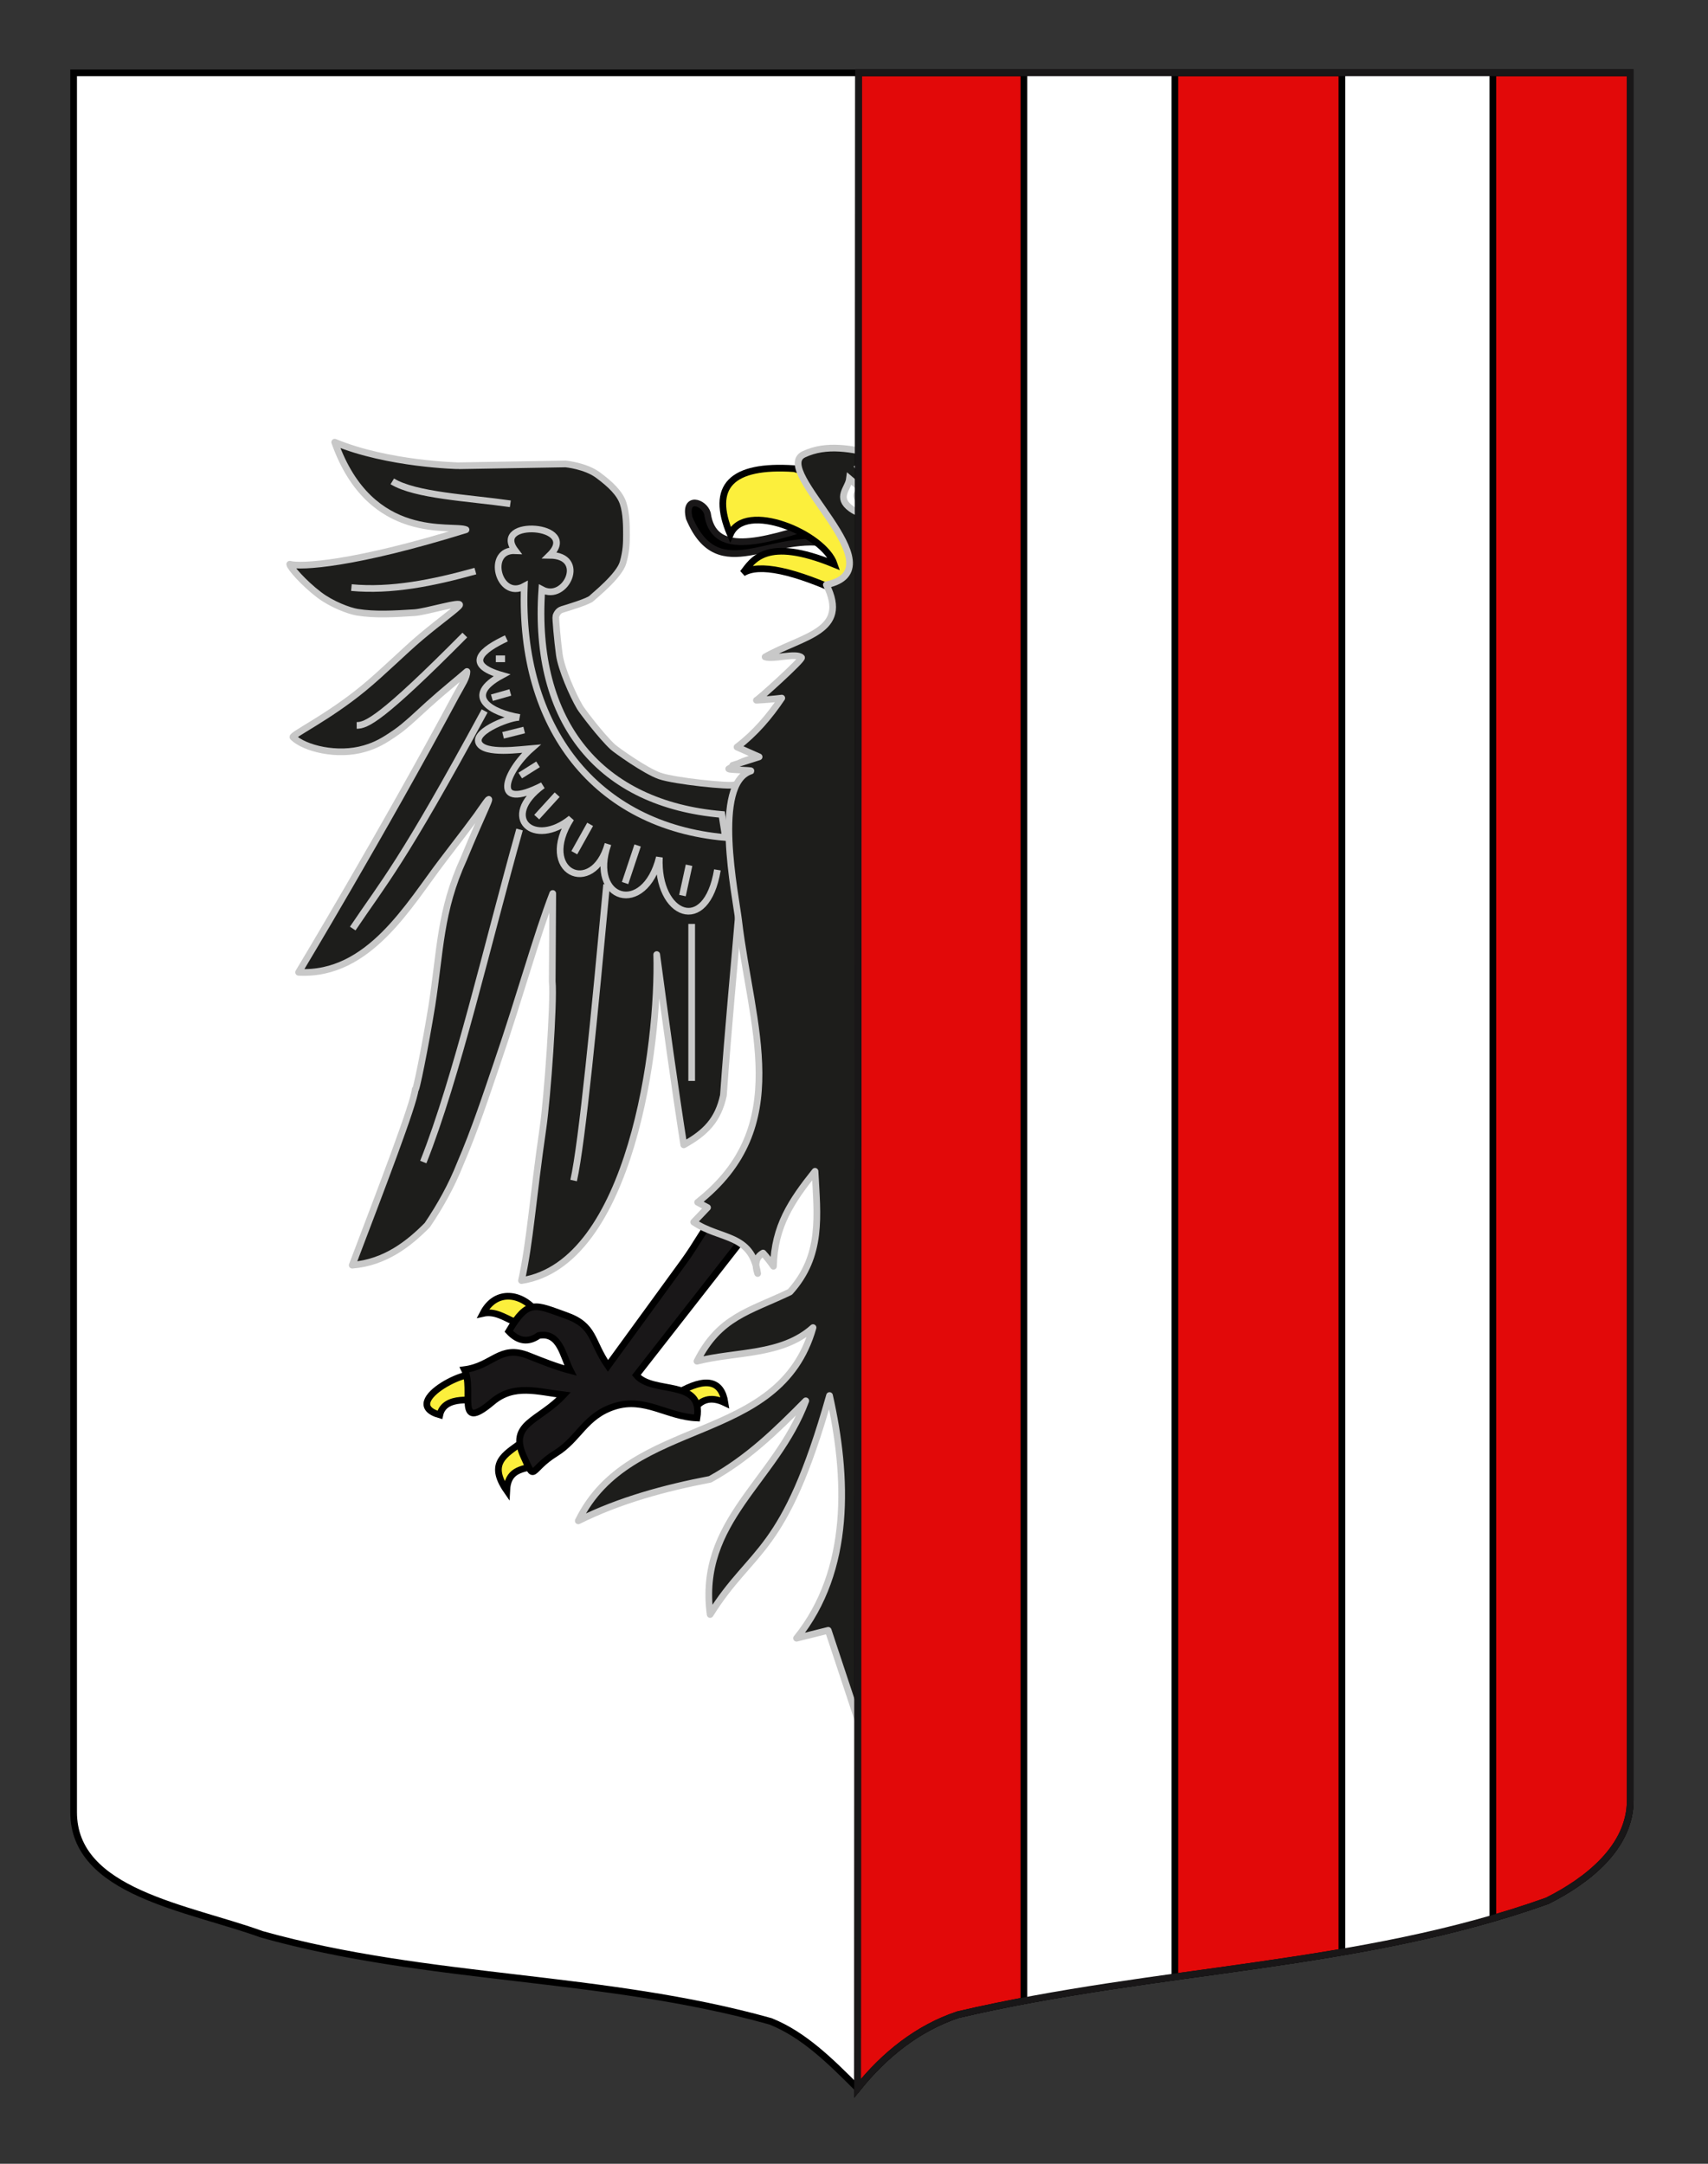<?xml version="1.0" encoding="utf-8"?>
<!-- Generator: Adobe Illustrator 15.1.0, SVG Export Plug-In . SVG Version: 6.00 Build 0)  -->
<!DOCTYPE svg PUBLIC "-//W3C//DTD SVG 1.1//EN" "http://www.w3.org/Graphics/SVG/1.1/DTD/svg11.dtd">
<svg version="1.1" id="Calque_2" xmlns="http://www.w3.org/2000/svg" xmlns:xlink="http://www.w3.org/1999/xlink" x="0px" y="0px"
	 width="255.118px" height="323.149px" viewBox="0 0 255.118 323.149" enable-background="new 0 0 255.118 323.149"
	 xml:space="preserve">
<rect x="0" y="0" width="255.118" height="323.149" fill="#333333" stroke="none"/>
<path id="Fond_x5F_de_x5F_l_x5F_ecu_1_" fill="#FFFFFF" stroke="#000000" d="M243.5,10.88c-78,0-154.506,0-232.506,0
	c0,135.583,0,149.083,0,259.75c0,12.043,17.099,14.25,28.1,18.25c25,7,51,6,76,13c5,2,9,6,13,10c4-5,9-9,15-11c30-7,60-7,88-17
	c6-3,12.406-8,12.406-15C243.5,245.339,243.5,147.255,243.5,10.88z"/>
<g>
	<path id="path2764" fill="#1D1D1B" stroke="#C8C8C8" stroke-linejoin="round" d="M111.049,118.114l-1.324-0.906
		c-0.626,0.313-8.985-0.558-11.179-1.323c-2.194-0.766-6.559-3.912-7-4.317c-1.769-1.629-4.636-5.451-4.914-5.921
		c-1.105-1.867-2.796-5.752-3.087-7.877c-0.292-2.133-0.589-5.569-0.519-5.744c0.069-0.174,0.261-0.807,0.928-1.005
		c0.75-0.225,3.967-1.197,4.417-1.663c0.36-0.372,4.116-3.337,4.69-5.341c0.491-1.717,0.51-2.923,0.51-4.176
		c0-1.254-0.006-3.165-0.493-4.662s-1.875-2.832-3.755-4.225c-1.881-1.394-4.846-1.666-4.846-1.666l-15.922,0.271
		c-0.016,0.003-10.569-0.2-18.562-3.521c5.381,15.188,17.676,12.2,19.613,13.072c-16.84,5.232-24.686,5.602-26.329,5.154
		c0.025,0.457,2.057,2.792,4.379,4.564c1.879,1.434,4.483,2.41,5.72,2.608c2.593,0.42,5.449,0.262,8.529,0.064
		c1.724-0.111,7.174-1.796,6.724-1.109c-0.354,0.541-2.774,2.224-5.738,4.716c-2.603,2.189-5.619,5.241-8.596,7.688
		c-5.322,4.377-10.843,7.009-10.532,7.308c1.756,1.691,6.643,2.894,10.7,1.698c1.742-0.514,2.826-1.128,4.728-2.443
		c1.471-1.017,3.516-2.995,4.729-4.09c2.302-2.077,4.464-3.796,5.823-4.985c-0.004,0.935-0.724,1.937-1.602,3.553
		C57.137,124.383,44.6,145.209,44.6,145.209c10.538,0.582,16.491-10.135,21.559-16.739c6.45-8.407,4.978-6.647,6.372-8.544
		s-0.333,1.197-3.273,8.357c-3.562,7.772-3.47,13.726-4.751,21.907c-0.988,6.106-2.454,13.348-2.492,12.501
		c-0.138,2.038-5.195,15.193-9.403,26.259c4.973-0.4,8.541-3.289,11.213-5.99c1.986-2.94,3.634-5.929,4.876-9.055
		c2.264-5.272,3.904-10.321,5.554-15.143c3.458-10.103,5.872-19.018,8.306-25.325l-0.077,13.114
		c0.294,3.135-0.736,17.479-1.375,21.87c-1.552,10.676-1.927,17.014-3.214,22.827c16.365-2.546,20.577-35.237,20.199-48.688
		c1.347,10.061,2.693,19.831,4.04,28.419c3.271-1.826,5.118-3.705,5.92-7.383c0.72-10.175,1.579-18.924,2.298-27.514l6.756-13.095
		L111.049,118.114z"/>
	<path id="path5440" fill="#1D1D1B" stroke="#C8C8C8" stroke-linejoin="round" d="M145.138,118.114l1.323-0.906
		c0.627,0.313,8.985-0.558,11.18-1.323s6.558-3.912,6.999-4.317c1.769-1.629,4.637-5.451,4.914-5.921
		c1.105-1.867,2.797-5.752,3.088-7.877c0.292-2.133,0.589-5.569,0.519-5.744c-0.069-0.174-0.261-0.807-0.928-1.005
		c-0.751-0.225-3.968-1.197-4.417-1.663c-0.359-0.372-4.116-3.337-4.69-5.341c-0.491-1.717-0.511-2.923-0.511-4.176
		c0-1.254,0.006-3.165,0.494-4.662c0.486-1.497,1.874-2.832,3.755-4.225c1.881-1.394,4.847-1.666,4.847-1.666l15.92,0.271
		c0.018,0.003,10.568-0.2,18.562-3.521c-5.38,15.188-17.676,12.2-19.612,13.072c16.84,5.232,24.686,5.603,26.328,5.154
		c-0.025,0.457-2.056,2.793-4.378,4.564c-1.88,1.434-4.483,2.41-5.721,2.609c-2.594,0.419-5.449,0.261-8.53,0.063
		c-1.724-0.11-7.174-1.796-6.725-1.108c0.354,0.54,2.775,2.224,5.738,4.716c2.604,2.189,5.62,5.24,8.596,7.688
		c5.323,4.377,10.844,7.008,10.533,7.308c-1.756,1.691-6.644,2.894-10.7,1.697c-1.741-0.513-2.825-1.128-4.728-2.442
		c-1.471-1.017-3.516-2.996-4.73-4.09c-2.301-2.077-4.463-3.796-5.822-4.986c0.006,0.936,0.725,1.937,1.603,3.553
		c11.005,20.547,23.542,41.373,23.542,41.373c-10.537,0.582-16.49-10.134-21.559-16.739c-6.451-8.407-4.977-6.647-6.371-8.544
		s0.333,1.197,3.273,8.358c3.561,7.771,3.47,13.725,4.751,21.907c0.987,6.106,2.454,13.348,2.492,12.5
		c0.138,2.039,5.194,15.194,9.403,26.259c-4.973-0.4-8.541-3.288-11.214-5.989c-1.985-2.941-3.634-5.93-4.876-9.056
		c-2.264-5.272-3.905-10.32-5.555-15.143c-3.458-10.102-5.872-19.018-8.307-25.325l0.078,13.115
		c-0.295,3.134,0.735,17.479,1.375,21.87c1.551,10.676,1.927,17.013,3.213,22.826c-16.365-2.547-20.576-35.236-20.199-48.688
		c-1.346,10.061-2.692,19.831-4.039,28.419c-3.271-1.826-5.118-3.705-5.92-7.383c-0.719-10.175-1.579-18.923-2.299-27.514
		l-6.756-13.094L145.138,118.114z"/>
	<g id="g12549">
		<g id="g12543">
			<path id="path6333" fill="#FCEF3C" stroke="#000000" d="M71.287,209.134c0.013-0.079,0.124-3.251,0.122-3.224
				c0.19-2.636-12.346,3.526-5.716,5.403C66.374,208.18,71.253,209.344,71.287,209.134C71.3,209.055,71.274,209.214,71.287,209.134z
				"/>
			<path id="path8112" fill="#FCEF3C" stroke="#000000" d="M80.167,195.957c-2.215,4.147-4.536-0.592-8.028,0.197
				C74.054,192.438,78.002,193.102,80.167,195.957L80.167,195.957z"/>
			<path id="path9884" fill="#FCEF3C" stroke="#000000" d="M79.576,219.007c1.792-0.436,0.665-5.317-1.724-3.546
				c-2.388,1.771-5.011,3.027-2.167,7.142C75.829,219.629,77.783,219.441,79.576,219.007
				C81.369,218.571,77.783,219.441,79.576,219.007z"/>
			<path id="path11656" fill="#FCEF3C" stroke="#000000" d="M101.247,208.023c4.194-2.408,6.527-1.894,7.043,1.478
				c-2.229-1.072-3.679-0.415-4.728,1.133"/>
		</g>
		<path id="path5446" fill="#191718" stroke="#000000" d="M112.673,182.807c-6.601-3.301-6.301-0.204-10.547,5.63
			c-3.773,5.183-7.547,10.366-11.32,15.549c-2.578-3.719-1.928-6.006-6.288-7.542c-4.568-1.611-5.62-2.52-8.528,2.38
			c1.416,1.521,2.907,1.729,4.474,0.628c3.143-0.598,3.623,3.032,4.728,5.225c-2.142-0.561-4.215-1.398-6.268-2.215
			c-4.252-1.689-5.286,1.513-9.545,2.087c1.504,2.999-1.44,9.549,4.164,4.818c3.24-2.732,6.733-1.514,10.665-1.047
			c-3.666,3.953-8.258,4.221-6,9.179c1.824,4.005,0.752,2.058,4.829-0.474c3.447-2.14,4.32-5.573,8.744-6.984
			c4.528-1.444,7.88,1.557,12.325,1.727c1.007-5.957-6.604-3.447-9.062-6.402L112.673,182.807L112.673,182.807z"/>
	</g>
	<g id="g12557" transform="matrix(-1,0,0,1,714.467,0)">
		<g id="g12559">
			<path id="path12561" fill="#FCEF3C" stroke="#000000" d="M529.65,209.134c0.013-0.079,0.124-3.251,0.122-3.224
				c0.207-2.623-12.361,3.523-5.715,5.403C524.735,208.193,529.62,209.327,529.65,209.134
				C529.663,209.055,529.637,209.214,529.65,209.134z"/>
			<path id="path12563" fill="#FCEF3C" stroke="#000000" d="M538.531,195.957c-2.216,4.147-4.536-0.592-8.028,0.197
				C532.419,192.438,536.366,193.103,538.531,195.957L538.531,195.957z"/>
			<path id="path12565" fill="#FCEF3C" stroke="#000000" d="M537.939,219.007c1.794-0.436,0.665-5.317-1.724-3.546
				s-5.011,3.027-2.168,7.142C534.193,219.629,536.146,219.441,537.939,219.007C539.733,218.571,536.146,219.441,537.939,219.007z"
				/>
			<path id="path12567" fill="#FCEF3C" stroke="#000000" d="M559.61,208.023c4.193-2.408,6.527-1.894,7.043,1.478
				c-2.229-1.072-3.68-0.415-4.729,1.133"/>
		</g>
		<path id="path12569" fill="#FCEF3C" stroke="#000000" d="M571.036,182.807c-6.602-3.301-6.301-0.204-10.547,5.63
			c-3.773,5.183-7.547,10.366-11.32,15.549c-2.576-3.719-1.928-6.006-6.287-7.542c-4.568-1.611-5.619-2.52-8.528,2.38
			c1.415,1.521,2.907,1.729,4.474,0.628c3.143-0.598,3.623,3.032,4.728,5.225c-2.142-0.561-4.214-1.398-6.268-2.215
			c-4.253-1.689-5.286,1.513-9.546,2.087c1.501,3.002-1.438,9.546,4.164,4.818c3.24-2.732,6.733-1.514,10.665-1.047
			c-3.665,3.953-8.259,4.221-6.001,9.179c1.824,4.005,0.752,2.057,4.83-0.474c3.445-2.14,4.319-5.573,8.744-6.984
			c4.527-1.444,7.879,1.556,12.324,1.727c1.016-5.953-6.606-3.451-9.062-6.402L571.036,182.807L571.036,182.807z"/>
	</g>
	<path id="Langue" stroke="#191718" stroke-linejoin="round" d="M124.402,81.343c1.31,0.429,1.974-4.27-1.462-3.343
		c-9.892,3.267-16.39,4.917-17.274-1.323c-0.472-1.706-3.532-2.686-2.716,0.696C107.409,87.906,115.294,79.12,124.402,81.343z"/>
	<path id="path31388" fill="#FCEF3C" stroke="#000000" d="M132.129,73.96l-5.36,15.045c-8.312-3.895-13.439-4.904-15.809-3.413
		c1.477-1.905,3.379-5.516,13.651-1.323c-1.557-4.612-13.342-9.524-15.531-4.457c-3.044-7.176,0.142-10.447,9.542-9.821
		L132.129,73.96z"/>
	<path id="path13458" fill="#1D1D1B" stroke="#C8C8C8" stroke-linejoin="round" d="M113.385,113.035
		c-1.647,0.304-3.16,0.899-4.537,1.79c0.036,0.167,3.426,0.188,3.332,0.311c-5.811,1.86-2.301,18.553-1.853,22.342
		c1.874,15.836,8.288,30.784-6.125,42.079l1.478,0.787l-2.068,2.168c3.961,2.685,8.645,1.677,9.555,7.684
		c-0.5-1.452-0.23-2.472,0.809-3.06c0.557,0.628,1.075,1.286,1.555,1.976c0.142-5.974,2.656-9.727,6.206-14.185
		c0.347,6.643,1.162,12.587-3.743,18.026c-6.075,2.912-10.526,3.685-13.889,10.343c5.785-1.491,12.649-0.803,17.336-5.024
		c-5.063,17.859-27.287,12.914-35.067,28.861c6.209-3.085,12.917-4.9,19.701-6.206c5.686-3.154,9.774-7.173,14.282-11.722
		c-4.454,12.003-16.17,17.905-14.282,31.914c6.337-10.162,11.063-8.693,17.829-32.702c2.721,12.078,3.312,26.048-4.925,36.248
		l4.728-1.181l4.388,13.238l4.388-13.238l4.729,1.181c-8.238-10.2-7.646-24.17-4.926-36.248
		c6.766,24.009,11.492,22.539,17.83,32.702c1.887-14.009-9.829-19.911-14.283-31.914c4.508,4.549,8.598,8.567,14.283,11.722
		c6.783,1.305,13.49,3.12,19.699,6.206c-7.779-15.948-30.004-11.002-35.066-28.861c4.688,4.221,11.552,3.532,17.336,5.024
		c-2.66-5.267-6.191-7.57-11.545-9.408c-7.809-2.682-6.423-12.527-6.087-18.961c3.55,4.458,6.064,8.211,6.206,14.185
		c0.48-0.689,0.998-1.348,1.555-1.976c1.038,0.588,1.309,1.607,0.809,3.06c0.91-6.007,5.594-4.998,9.555-7.684l-2.068-2.168
		l1.479-0.788c-15.227-11.929-7.407-29.202-5.713-45.809c0.648-6.365,1.598-16.413-5.086-19.487c1.283,0.461,2.59,0.668,3.92,0.619
		c-0.785-0.862-8.043-3.634-6.978-4.921c0.323-0.391,2.924,0.992,3.392,1.053c-2.905-5.066-4.527-9.231-2.914-14.554l1.322,3.622
		l1.572-6.982l2.956,2.663c-0.597-3.097-1.128-6.308-2.614-7.879c2.479,0.563,5.942,0.528,6.247,0.38
		c0.645-0.315-4.313-1.687-4.437-3.932c2.115,0.239,4.268-0.112,5.879-1.904c0.49-0.547-1.731,0.585-1.612,0.229
		c-1.469-0.867-4.107-2.064-4.514-3.598c0.396-0.671,2.396,0.317,2.567-0.528c-7.833-4.282-1.676-2.285-2.396-4.598
		c-1.65-0.315-3.028-1.051-4.131-2.205c0.949-0.886,1.855-1.815,2.717-2.789c-7.026,2-15.281-4.302-22.101-1.085
		c-5.06,2.388,14.453,17.179,3.363,19.482c3.525,7.038-3.524,7.597-9.146,10.775c1.242,0.432,4.595-0.667,5.441,0.091
		c0.27,0.242-6.549,6.399-6.74,6.381c1.266-0.062,2.529-0.17,3.788-0.323c-1.869,2.776-4.008,5.279-6.687,7.314L113.385,113.035
		C104.471,115.882,113.385,113.035,113.385,113.035z"/>
	<path fill="#1D1D1B" stroke="#C8C8C8" stroke-miterlimit="10" d="M127.909,69.369c1.335,1.774,1.188,2.953,2.818,3.284
		c1.632,0.331,2.675,2.205,2.876,3.703"/>
	<path fill="#FFFFFF" stroke="#C8C8C8" stroke-miterlimit="10" d="M126.886,71.502c-0.182,1.452-2.092,2.798,0.242,4.477
		c1.934,1.391,4.353,0.907,4.171,0S126.886,71.502,126.886,71.502z"/>
	
		<ellipse transform="matrix(-0.802 -0.597 0.597 -0.802 187.848 210.737)" fill="#1D1D1B" stroke="#C8C8C8" stroke-miterlimit="10" cx="128.819" cy="74.264" rx="1.003" ry="0.699"/>
	<path id="path23256" fill="#1D1D1B" stroke="#C8C8C8" d="M52.488,87.752c5.866,0.561,12.131-0.676,18.518-2.462"/>
	<path id="path23258" fill="#1D1D1B" stroke="#C8C8C8" d="M69.431,94.844c-12.53,12.641-14.718,13.495-16.155,13.495"/>
	<path id="path23260" fill="#1D1D1B" stroke="#C8C8C8" d="M52.685,138.677c4.732-7.047,7.288-9.601,19.701-32.505"/>
	<path id="path23262" fill="#1D1D1B" stroke="#C8C8C8" d="M63.225,173.547c5.008-12.573,9.606-32.661,14.381-49.664"/>
	<path id="path23264" fill="#1D1D1B" stroke="#C8C8C8" d="M85.683,176.306c1.29-5.777,3.127-24.948,4.925-44.208"/>
	<path id="path23266" fill="#1D1D1B" stroke="#C8C8C8" d="M103.315,161.432v-23.444"/>
	<path id="path25925" fill="#1D1D1B" stroke="#C8C8C8" d="M75.636,95.336c-3.584,1.694-6.419,3.86-0.69,5.517
		c-5.868,3.172-1.548,5.592,2.66,6.304c-0.968-0.194-6.919,1.944-6.086,3.791c0.808,1.791,6.346,0.959,7.859,0.839
		c-3.969,3.505-6.117,9.508,1.674,5.516c-6.531,4.801-1.248,9.413,4.236,4.926c-5.127,7.995,3.277,11.856,5.516,3.841
		c-2.922,8.406,5.464,10.891,7.683,1.971c-0.408,8.691,7.013,11.82,8.668,1.871"/>
	<path id="path25927" fill="#1D1D1B" stroke="#C8C8C8" d="M75.439,98.39H74.06"/>
	<path id="path25929" fill="#1D1D1B" stroke="#C8C8C8" d="M76.227,103.414l-2.758,0.787"/>
	<path id="path25931" fill="#1D1D1B" stroke="#C8C8C8" d="M78.295,109.028l-3.152,0.788"/>
	<path id="path25933" fill="#1D1D1B" stroke="#C8C8C8" d="M80.364,114.15l-2.66,1.674"/>
	<path id="path25935" fill="#1D1D1B" stroke="#C8C8C8" d="M83.221,118.682l-3.054,3.35"/>
	<path id="path25937" fill="#1D1D1B" stroke="#C8C8C8" d="M88.146,123.113l-2.365,4.236"/>
	<path id="path25939" fill="#1D1D1B" stroke="#C8C8C8" d="M95.238,126.266l-1.872,5.615"/>
	<path id="path25941" fill="#1D1D1B" stroke="#C8C8C8" d="M102.921,129.221l-0.985,4.531"/>
	<path id="path23254" fill="#1D1D1B" stroke="#C8C8C8" d="M76.227,75.241c-6.373-0.91-14.147-1.235-17.632-3.349"/>
	<path id="path26848" fill="#1D1D1B" stroke="#C8C8C8" d="M203.886,87.752c-5.865,0.561-12.131-0.676-18.519-2.462"/>
	<path id="path26850" fill="#1D1D1B" stroke="#C8C8C8" d="M186.944,94.844c12.529,12.641,14.718,13.495,16.155,13.495"/>
	<path id="path26852" fill="#1D1D1B" stroke="#C8C8C8" d="M203.689,138.677c-4.732-7.047-7.287-9.601-19.7-32.505"/>
	<path id="path26854" fill="#1D1D1B" stroke="#C8C8C8" d="M193.15,173.547c-5.009-12.573-9.607-32.661-14.382-49.664"/>
	<path id="path26856" fill="#1D1D1B" stroke="#C8C8C8" d="M170.691,176.306c-1.29-5.777-3.126-24.948-4.925-44.208"/>
	<path id="path26858" fill="#1D1D1B" stroke="#C8C8C8" d="M153.06,161.432v-23.444"/>
	<path id="path26862" fill="#1D1D1B" stroke="#C8C8C8" d="M180.738,95.336c3.585,1.694,6.418,3.86,0.689,5.517
		c5.867,3.172,1.549,5.592-2.659,6.304c0.968-0.194,6.919,1.944,6.085,3.791c-0.808,1.791-6.345,0.959-7.857,0.839
		c3.969,3.505,6.117,9.508-1.675,5.516c6.53,4.8,1.249,9.414-4.235,4.926c5.129,7.996-3.277,11.856-5.516,3.841
		c2.922,8.406-5.465,10.891-7.683,1.971c0.408,8.691-7.013,11.82-8.67,1.871"/>
	<path id="path26864" fill="#1D1D1B" stroke="#C8C8C8" d="M180.935,98.39h1.379"/>
	<path id="path26866" fill="#1D1D1B" stroke="#C8C8C8" d="M180.147,103.414l2.759,0.787"/>
	<path id="path26868" fill="#1D1D1B" stroke="#C8C8C8" d="M178.078,109.028l3.152,0.788"/>
	<path id="path26870" fill="#1D1D1B" stroke="#C8C8C8" d="M176.009,114.15l2.66,1.674"/>
	<path id="path26872" fill="#1D1D1B" stroke="#C8C8C8" d="M173.154,118.682l3.053,3.35"/>
	<path id="path26874" fill="#1D1D1B" stroke="#C8C8C8" d="M168.228,123.113l2.365,4.236"/>
	<path id="path26876" fill="#1D1D1B" stroke="#C8C8C8" d="M161.136,126.266l1.871,5.615"/>
	<path id="path26878" fill="#1D1D1B" stroke="#C8C8C8" d="M153.454,129.221l0.985,4.531"/>
	<path id="path28728" fill="#1D1D1B" stroke="#C8C8C8" d="M179.951,75.241c6.372-0.91,14.146-1.235,17.631-3.349"/>
	<path id="path26860" fill="#1D1D1B" stroke="#C8C8C8" d="M147.844,121.637c0,0-0.327,1.661-0.554,3.447
		c19.835-1.706,31.482-16.418,30.683-37.529c3.946,2.111,5.916-5.521,1.382-5.318c3.731-4.831-10.109-3.979-5.252,0.688
		c-5.775,0.043-2.459,7.069,1.197,5.122C176.916,111.043,165.845,120.132,147.844,121.637L147.844,121.637L147.844,121.637z"/>
	<path id="path25038" fill="#1D1D1B" stroke="#C8C8C8" d="M107.819,121.637l0.542,3.447c-19.423-1.706-30.829-16.418-30.046-37.529
		c-3.864,2.11-5.793-5.521-1.354-5.318c-3.654-4.831,9.899-3.979,5.143,0.688c5.656,0.043,2.409,7.069-1.173,5.122
		C79.554,108.077,89.753,120.1,107.819,121.637C107.819,121.637,107.411,121.602,107.819,121.637L107.819,121.637z"/>
</g>
<path id="Senestre" fill="#E20909" stroke="#000000" d="M128.093,311.88c4-5,9-9,15-11c30-7,60-7,88-17c6-3,12.406-8,12.406-15
	c0-23.541,0-121.625,0-258c-78,0-37.261,0-115.261,0L128.093,311.88z"/>
<g>
	<defs>
		<path id="Fond_x5F_de_x5F_l_x5F_ecu_2_" d="M128.093,311.88c4-5,9-9,15-11c30-7,60-7,88-17c6-3,12.406-8,12.406-15
			c0-23.541,0-121.625,0-258c-78,0-37.261,0-115.261,0L128.093,311.88z"/>
	</defs>
	<clipPath id="Fond_x5F_de_x5F_l_x5F_ecu_3_">
		<use xlink:href="#Fond_x5F_de_x5F_l_x5F_ecu_2_"  overflow="visible"/>
	</clipPath>
	
		<rect x="152.936" y="5.63" clip-path="url(#Fond_x5F_de_x5F_l_x5F_ecu_3_)" fill="#FFFFFF" stroke="#000000" width="22.55" height="304"/>
	
		<rect x="200.436" y="5.63" clip-path="url(#Fond_x5F_de_x5F_l_x5F_ecu_3_)" fill="#FFFFFF" stroke="#000000" width="22.55" height="304"/>
	<use xlink:href="#Fond_x5F_de_x5F_l_x5F_ecu_2_"  overflow="visible" fill="none" stroke="#191718"/>
</g>
</svg>
